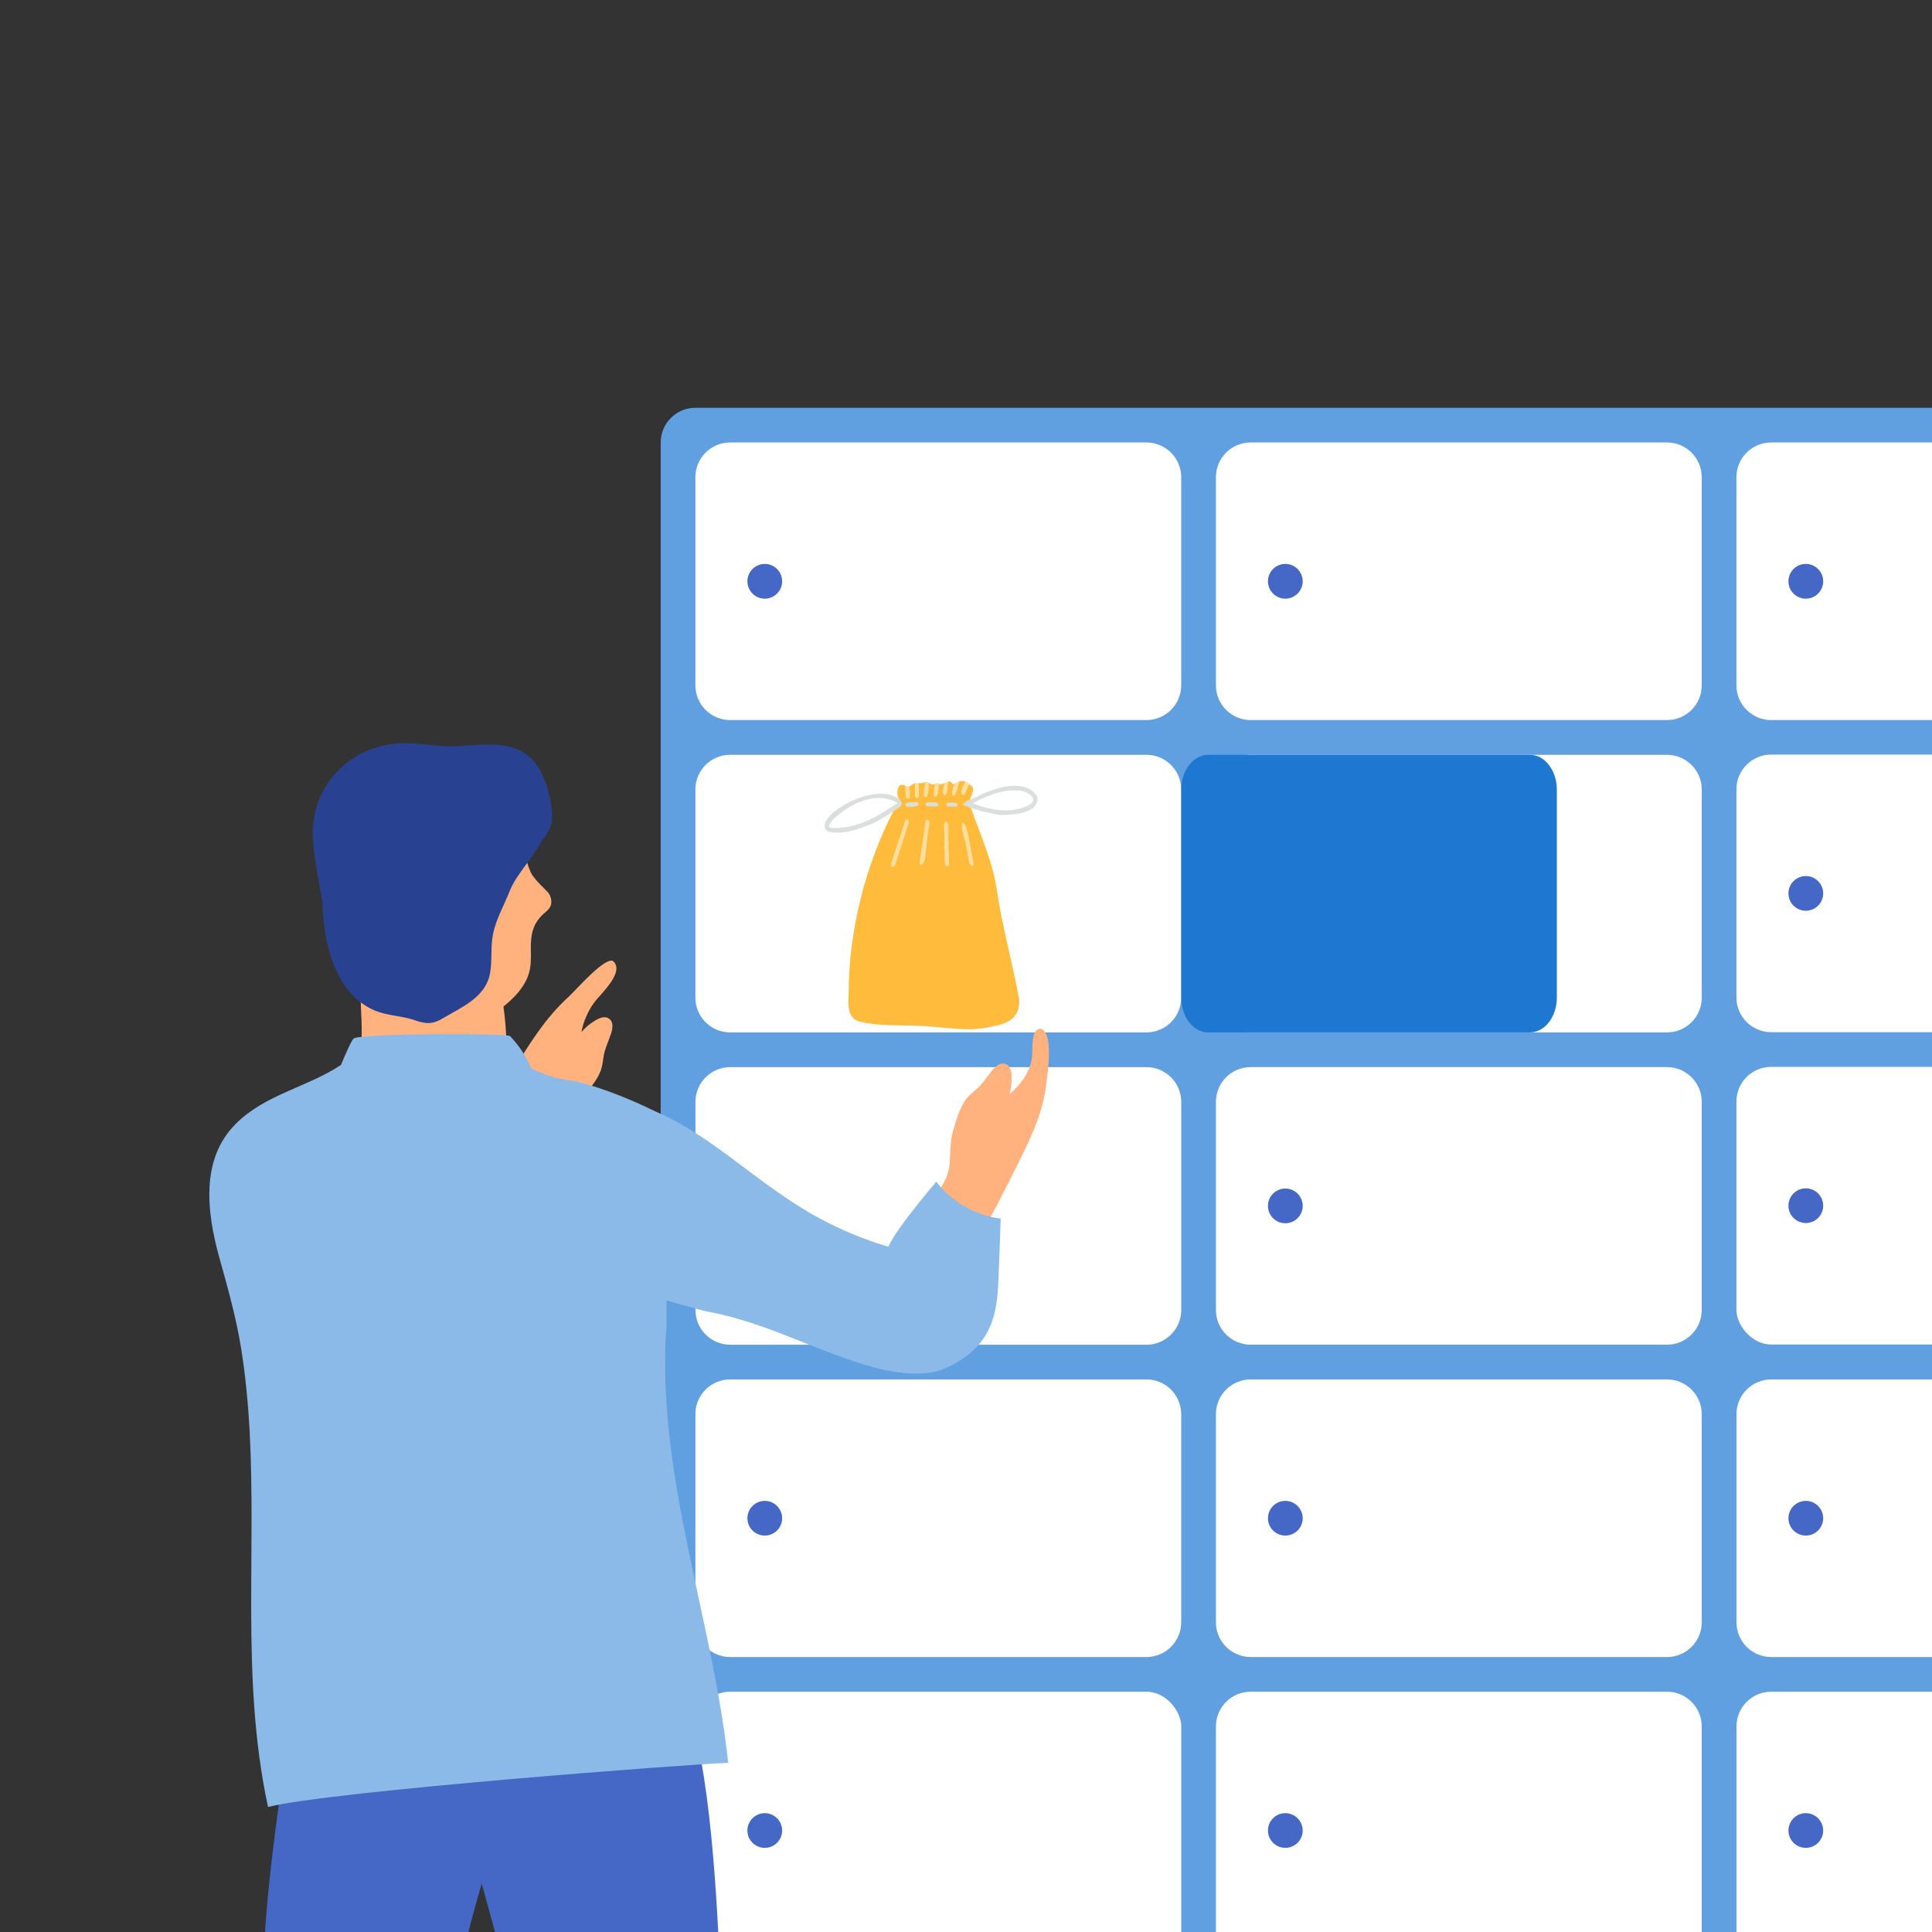 <?xml version="1.0" encoding="UTF-8"?>
<svg xmlns="http://www.w3.org/2000/svg" xmlns:xlink="http://www.w3.org/1999/xlink" id="Livello_1" viewBox="0 0 362.54 362.54">
  <rect x="0" y="0" width="362.54" height="362.54" fill="#333333" stroke="none"/>
  <defs>
    <style>.cls-1{fill:none;}.cls-2{clip-path:url(#clippath);}.cls-3,.cls-4{fill:#fff;}.cls-5{fill:#ffbb3b;}.cls-6{fill:#ffb27d;}.cls-7{fill:#8bbae9;}.cls-8{fill:#dbdfdc;}.cls-9{fill:#1e77d1;}.cls-10{fill:#284191;}.cls-11{fill:#4567c6;}.cls-12{fill:#61a0e0;}.cls-13,.cls-4{opacity:.5;}</style>
    <clipPath id="clippath">
      <rect class="cls-1" x="0" width="362.54" height="362.54"></rect>
    </clipPath>
  </defs>
  <g class="cls-2">
    <g>
      <g>
        <g>
          <path class="cls-12" d="m130.49,76.52h384.19c3.59,0,6.51,2.92,6.51,6.51v403.73c0,3.59-2.92,6.51-6.51,6.51H130.49c-3.59,0-6.51-2.92-6.51-6.51V83.03c0-3.59,2.92-6.51,6.51-6.51Z"></path>
          <path class="cls-3" d="m137,83.03h78.14c3.59,0,6.51,2.92,6.51,6.51v39.07c0,3.59-2.92,6.51-6.51,6.51h-78.14c-3.59,0-6.51-2.92-6.51-6.51v-39.07c0-3.59,2.92-6.51,6.51-6.51Z"></path>
          <path class="cls-3" d="m234.68,83.03h78.14c3.59,0,6.51,2.92,6.51,6.51v39.07c0,3.59-2.92,6.51-6.51,6.51h-78.14c-3.59,0-6.51-2.92-6.51-6.51v-39.07c0-3.59,2.92-6.51,6.51-6.51Z"></path>
          <path class="cls-3" d="m332.35,83.03h78.14c3.59,0,6.51,2.92,6.51,6.51v39.07c0,3.59-2.92,6.51-6.51,6.51h-78.14c-3.59,0-6.51-2.92-6.51-6.51v-39.07c0-3.59,2.92-6.51,6.51-6.51Z"></path>
          <path class="cls-3" d="m332.35,317.45h175.82c3.59,0,6.51,2.92,6.51,6.51v39.07c0,3.59-2.92,6.51-6.51,6.51h-175.81c-3.59,0-6.51-2.92-6.51-6.51v-39.07c0-3.59,2.92-6.51,6.51-6.51Z"></path>
          <path class="cls-3" d="m137,141.64h78.14c3.59,0,6.51,2.92,6.51,6.51v39.07c0,3.59-2.92,6.51-6.51,6.51h-78.14c-3.59,0-6.51-2.92-6.51-6.51v-39.07c0-3.59,2.92-6.51,6.51-6.51Z"></path>
          <path class="cls-3" d="m234.68,141.64h78.14c3.59,0,6.51,2.92,6.51,6.51v39.07c0,3.59-2.92,6.51-6.51,6.51h-78.14c-3.59,0-6.51-2.92-6.51-6.51v-39.07c0-3.59,2.92-6.51,6.51-6.51Z"></path>
          <path class="cls-3" d="m221.66,245.83c0,3.58-2.93,6.51-6.51,6.51h-78.14c-3.58,0-6.51-2.93-6.51-6.51v-39.07c0-3.58,2.93-6.51,6.51-6.51h78.14c3.58,0,6.51,2.93,6.51,6.51v39.07Z"></path>
          <path class="cls-3" d="m234.68,200.24h78.14c3.59,0,6.51,2.92,6.51,6.51v39.07c0,3.59-2.92,6.51-6.51,6.51h-78.14c-3.59,0-6.51-2.92-6.51-6.51v-39.07c0-3.59,2.92-6.51,6.51-6.51Z"></path>
          <path class="cls-3" d="m137,258.85h78.14c3.59,0,6.51,2.92,6.51,6.51v39.07c0,3.59-2.92,6.51-6.51,6.51h-78.14c-3.59,0-6.51-2.92-6.51-6.51v-39.07c0-3.59,2.92-6.51,6.51-6.51Z"></path>
          <path class="cls-3" d="m234.68,258.85h78.14c3.59,0,6.51,2.92,6.51,6.51v39.07c0,3.59-2.92,6.51-6.51,6.51h-78.14c-3.59,0-6.51-2.92-6.51-6.51v-39.07c0-3.59,2.92-6.51,6.51-6.51Z"></path>
          <rect class="cls-3" x="130.49" y="317.45" width="91.17" height="52.1" rx="6.51" ry="6.51"></rect>
          <path class="cls-3" d="m234.68,317.45h78.14c3.59,0,6.51,2.92,6.51,6.51v39.07c0,3.59-2.92,6.51-6.51,6.51h-78.14c-3.59,0-6.51-2.92-6.51-6.51v-39.07c0-3.59,2.92-6.51,6.51-6.51Z"></path>
          <path class="cls-11" d="m146.77,109.08c0,1.8-1.46,3.26-3.26,3.26s-3.26-1.46-3.26-3.26,1.46-3.26,3.26-3.26,3.26,1.46,3.26,3.26Z"></path>
          <path class="cls-11" d="m146.77,226.29c0,1.8-1.46,3.25-3.26,3.25s-3.26-1.46-3.26-3.25,1.46-3.26,3.26-3.26,3.26,1.46,3.26,3.26Z"></path>
          <path class="cls-11" d="m146.77,284.9c0,1.8-1.46,3.25-3.26,3.25s-3.26-1.46-3.26-3.25,1.46-3.26,3.26-3.26,3.26,1.46,3.26,3.26Z"></path>
          <path class="cls-11" d="m146.77,343.5c0,1.8-1.46,3.25-3.26,3.25s-3.26-1.46-3.26-3.25,1.46-3.26,3.26-3.26,3.26,1.46,3.26,3.26Z"></path>
          <path class="cls-11" d="m244.45,109.08c0,1.8-1.46,3.26-3.26,3.26s-3.26-1.46-3.26-3.26,1.46-3.26,3.26-3.26,3.26,1.46,3.26,3.26Z"></path>
          <path class="cls-11" d="m244.45,167.68c0,1.8-1.46,3.26-3.26,3.26s-3.26-1.46-3.26-3.26,1.46-3.26,3.26-3.26,3.26,1.46,3.26,3.26Z"></path>
          <path class="cls-11" d="m244.45,226.29c0,1.8-1.46,3.25-3.26,3.25s-3.26-1.46-3.26-3.25,1.46-3.26,3.26-3.26,3.26,1.46,3.26,3.26Z"></path>
          <path class="cls-11" d="m244.45,284.9c0,1.8-1.46,3.25-3.26,3.25s-3.26-1.46-3.26-3.25,1.46-3.26,3.26-3.26,3.26,1.46,3.26,3.26Z"></path>
          <path class="cls-11" d="m244.45,343.5c0,1.8-1.46,3.25-3.26,3.25s-3.26-1.46-3.26-3.25,1.46-3.26,3.26-3.26,3.26,1.46,3.26,3.26Z"></path>
          <path class="cls-3" d="m332.35,141.6h78.14c3.59,0,6.51,2.92,6.51,6.51v39.07c0,3.59-2.92,6.51-6.51,6.51h-78.14c-3.59,0-6.51-2.92-6.51-6.51v-39.07c0-3.59,2.92-6.51,6.51-6.51Z"></path>
          <rect class="cls-3" x="325.84" y="200.2" width="91.17" height="52.1" rx="6.51" ry="6.51"></rect>
          <path class="cls-11" d="m342.12,167.65c0,1.8-1.46,3.25-3.26,3.25s-3.26-1.46-3.26-3.25,1.46-3.26,3.26-3.26,3.26,1.46,3.26,3.26Z"></path>
          <path class="cls-11" d="m342.12,226.25c0,1.8-1.46,3.25-3.26,3.25s-3.26-1.46-3.26-3.25,1.46-3.26,3.26-3.26,3.26,1.46,3.26,3.26Z"></path>
          <path class="cls-11" d="m342.12,109.08c0,1.8-1.46,3.26-3.26,3.26s-3.26-1.46-3.26-3.26,1.46-3.26,3.26-3.26,3.26,1.46,3.26,3.26Z"></path>
          <path class="cls-11" d="m342.12,343.5c0,1.8-1.46,3.25-3.26,3.25s-3.26-1.46-3.26-3.25,1.46-3.26,3.26-3.26,3.26,1.46,3.26,3.26Z"></path>
          <path class="cls-3" d="m332.35,258.85h175.82c3.59,0,6.51,2.92,6.51,6.51v39.07c0,3.59-2.92,6.51-6.51,6.51h-175.81c-3.59,0-6.51-2.92-6.51-6.51v-39.07c0-3.59,2.92-6.51,6.51-6.51Z"></path>
          <path class="cls-11" d="m342.12,284.9c0,1.8-1.46,3.25-3.26,3.25s-3.26-1.46-3.26-3.25,1.46-3.26,3.26-3.26,3.26,1.46,3.26,3.26Z"></path>
        </g>
        <path class="cls-9" d="m221.66,187.22c0,3.58,2.27,6.51,5.03,6.51h60.41c2.77,0,5.04-2.93,5.04-6.51v-39.07c0-3.58-2.27-6.51-5.04-6.51h-60.41c-2.77,0-5.03,2.93-5.03,6.51v39.07Z"></path>
        <g>
          <path class="cls-5" d="m191.24,187.51c-1.25-6.94-3.21-13.73-4.21-20.71-.85-5.44-3.21-10.49-5.01-15.66-.57-1.23,1.55-3,0-3.88-1.16-.95-1.67-.86-2.97-.19-.16.07-.3.09-.41-.08-.62-.96-1.58.38-2.31.15-.32-.23-.65-.21-.98-.02-.72.42-1.22-.74-2.01-.25-.91.3-1.6-.24-2.44.55q-.53.35-1.06,0c-1.53-.87-1.77,1.79-1.08,2.67-5.79,10.51-9.12,22.5-9.49,34.49.18,2.32-.95,6.18,1.93,7.1,3.63.89,7.42.67,11.13.81,4.6.14,9.22,1.29,13.79.13,3.08-.52,5.3-1.6,5.13-5.12Z"></path>
          <path class="cls-4" d="m172.39,146.97c-.23,0-.46-.01-.69.03-.07.78.02,1.59,0,2.37q.09.3.39.49c.11-.12.23-.26.35-.39,0-.83-.02-1.66-.04-2.49Z"></path>
          <path class="cls-4" d="m170.02,149.68c.08.07.16.13.23.2.15-.05.34-.03.45-.18.1-.59.02-1.17-.03-1.76,0-.12-.02-.23-.03-.35-.29.17-.37.13-.75-.12-.04.74.08,1.48.12,2.22h0Z"></path>
          <path class="cls-4" d="m178.94,149.44c.71-.64.8-1.8,1.08-2.8-.26.08-.54.21-.88.38-.31.88-.83,1.82-.2,2.42Z"></path>
          <path class="cls-4" d="m181.09,146.68c-.39.95-1.25,2.2-.21,2.58.18-.41.79-1.38.95-2.12-.28-.21-.52-.36-.74-.45Z"></path>
          <path class="cls-4" d="m177.32,149.29c.62-.55.43-1.85.68-2.64-.25.02-.52.16-.79.29-.15.85-.58,1.97.11,2.35Z"></path>
          <path class="cls-4" d="m176.25,147.11c-.25-.16-.51-.16-.77-.05-.16.76-.28,1.53-.24,2.33.76.69.89-1.38,1.01-2.27Z"></path>
          <path class="cls-4" d="m174.29,146.94c-.22-.12-.45-.22-.7-.17-.05.92-.42,1.87-.17,2.75.9.42.83-1.84.87-2.58Z"></path>
          <g>
            <path class="cls-8" d="m168.84,150.07c-4.48-3.94-16.8,3.47-13.58,5.92,2.77.81,5.85-.43,8.44-1.44,1.34-.64,2.61-1.42,3.85-2.24.72-.51,2.43-1.24,1.29-2.23Zm-1.56,1.38c-3.34,2.21-7.19,4.2-11.31,3.9-.99-.17.06-1.17.37-1.56,2.99-2.93,8.1-5.52,12.08-3.1-.43.29-.78.54-1.14.76Z"></path>
            <path class="cls-8" d="m194.65,149.5c-2.18-3.53-7.63-1.78-10.69-.32-.97.67-2.68.83-3.28,1.83,2.14.88,4.65,1.58,7.04,1.92,2.23-.05,7.42-.18,6.92-3.44Zm-1.51,1.54c-3.33,1.76-7.3,1-10.62-.31,2.65-1.32,5.46-2.66,8.49-2.37,1.4-.08,4.2,1.43,2.13,2.68Z"></path>
            <path class="cls-8" d="m172.07,150.54c-.53.07-1.96-.21-2.18.46.13.67,2.01.39,2.41.07.14-.19.09-.53-.23-.54Z"></path>
            <path class="cls-8" d="m175.71,150.59c-.3-.04-.61-.01-.91-.02h0c-.36.06-1.12-.23-1.1.36,0,.18.06.32.26.33.52.06,3.2.3,1.75-.67Z"></path>
            <path class="cls-8" d="m179.31,150.65c-.45-.06-.92-.05-1.37,0-.28.04-.35.14-.33.35.04.49.68.32,1.03.34h0c.34-.02,1.05.13,1.05-.36,0-.18-.16-.31-.39-.33Z"></path>
          </g>
          <g class="cls-13">
            <path class="cls-3" d="m170.39,153.79c-.7-.26-.7.89-.89,1.31-.73,2.22-1.47,4.44-2.2,6.66-.51.93.55,1.35.76.33.7-2.14,1.39-4.28,2.08-6.43.06-.57.69-1.4.25-1.87Z"></path>
            <path class="cls-3" d="m174.03,153.8c-.36-.04-.42.44-.41.77-.35,2.4-.7,4.81-1.06,7.21-.04.27.02.44.21.51,1.17.07,1.01-4.68,1.36-5.71-.08-.71.73-2.49-.1-2.78Z"></path>
            <path class="cls-3" d="m182.69,162.06s.03,0,.04,0c-.41-1.13-1.11-7.75-2.03-7.63-.73.19.69,4.09.69,4.93.31.74.17,3.19,1.15,3.15.22-.07.15-.26.15-.44Z"></path>
            <path class="cls-3" d="m177.99,158.33c.1-.18.11-.35-.01-.52-.18-.7.34-3.65-.48-3.64-.69.25-.13,2.79-.28,3.55-.1.14-.1.29,0,.43.05.45-.21.87,0,1.3.03-.07.04-.14.06-.22-.05.48-.28,4.42.79,3.11.04-1.32-.07-2.68-.08-4.02Z"></path>
          </g>
        </g>
      </g>
      <g>
        <path class="cls-6" d="m96.42,200.67c2.95-4.86,5.99-9.72,10.22-13.56,1.31-1.18,7.23-8.06,8.53-6.65,1.98,2.13-2.54,6.1-3.68,7.67-1.13,1.58-2.03,3.54-2.39,5.55.53-.62,1.11-1.17,1.79-1.65.84-.61,2.38-1.67,3.45-.84,1.1.86.38,2.65.01,3.64-.43,1.14-.88,2.19-1.08,3.38-.15.9-.22,1.83-.54,2.69-.72,1.92-2.29,3.69-3.61,5.18-1.5,1.7-3.3,2.7-5.07,4.04-2.11,1.63-3.04,4.09-4.05,6.48-.76,1.76-1.51,3.55-2.26,5.33l-7.22-11.18c1.92-3.39,3.89-6.75,5.9-10.1Z"></path>
        <g>
          <path class="cls-6" d="m196.66,195.24c-.12-.75-.74-2.76-1.96-2.06-1.23.72-.9,3.92-1.03,5.1-.36,3.03-2.13,5.15-4.28,7.12.23-.76.39-1.56.43-2.39.06-1.04.13-2.91-1.14-3.36-1.32-.46-2.43,1.09-3.07,1.95-.73.95-1.39,1.91-2.29,2.7-.69.63-1.43,1.17-1.99,1.9-1.23,1.64-1.88,3.91-2.44,5.84-.64,2.17-.52,4.21-.7,6.44-.23,2.66-1.83,4.76-3.3,6.9-1.09,1.59-2.19,3.18-3.29,4.77l13.3.11c1.83-3.44,3.63-6.89,5.37-10.38,2.52-5.11,5.24-10.21,5.99-15.9.35-2.74.85-6,.4-8.74Z"></path>
          <path class="cls-6" d="m102.91,167.56c-.44-.58-2.68-2.49-3.3-3.84-1.67-3.67-1.03-7.1-3.31-10.12l-26.58,2.42c-.11.13-.24.24-.34.37-2.29,3.06-3.53,6.9-4.3,10.59-.93,4.42-1.11,9.09-.38,13.53.2,1.24,1.21,5.78,2.97,6.99.06,1.46.12,2.91.18,4.35.06,1.63-.09,3.5.21,5.1l26.93-2.45c-.09-1.89-.26-3.76-.51-5.63,1.99-1.62,3.84-3.49,4.68-5.94.53-1.55.48-3.14.45-4.76-.03-2.77.31-4.84,2.46-6.75.8-.68,1.5-1.26,1.38-2.42-.06-.53-.22-1.03-.55-1.45Z"></path>
          <path class="cls-11" d="m67,490.07c-.23-10.32-.3-20.66.84-30.94,1.31-11.82,5.26-23.06,5.9-34.98.34-6.33,13.14-59.2,16.66-70.68,3.76,13.64,7.35,27.34,12.03,40.64,2.5,7.13,3.03,14.13,3.54,21.72.47,6.83,1.15,13.65,2.05,20.45,1.91,14.4,11.81,53.72,11.93,54.19l19.55.12c-.42-13.37-5.1-53.56-4.45-60.75.63-7.11,2.18-77.34-4.61-104.84l-76.1-.55c-1.76,12.36-3.68,24.76-4.55,37.22-1.04,14.99.61,29.93.5,44.91-.11,14.96-3.64,29.35-4.66,44.19-.89,13.03-.42,26.11.23,39.13l21.12.17Z"></path>
          <path class="cls-7" d="m44.2,210.92c5.62-5.61,13.45-6.87,19.79-11.09.38-.96,1.86-4.46,2.35-4.94,1.06-1,28.86-1.03,29.37-.47,1.59,1.68,3.03,3.75,3.97,6.03,2.02,1.04,4.14,1.81,6.44,2.15,2.76.42,5.46,1.25,8.12,2.21,3.64,1.34,7.32,2.95,10.83,4.85v39.37s-.02,0-.03-.01c-1.93,27.62,8.67,54.5,11.61,81.78-6.39.16-74.86,5.33-86.35,8.28-2.64-12.15-3.14-24.6-3.16-36.98-.03-11.04.29-22.05-.27-33.07-.28-5.34-.77-10.65-1.61-15.94-.94-5.82-2.5-11.37-4.08-17.01-2.43-8.72-3.53-18.58,3.02-25.14Z"></path>
          <path class="cls-7" d="m123.06,243.59l-3.53-36.3c1.37.45,2.73.96,4.04,1.54,5.38,2.37,10.28,5.92,15.08,9.53,4.95,3.71,9.87,7.45,15.25,10.32,4.13,2.21,8.41,3.97,12.79,5.27,1.54-3.52,9.01-12.21,9.01-12.21,4.97,6.47,12.08,6.91,12.08,6.91-.14,4.1-.27,8.2-.46,12.29-.3,6.37-1.63,12.3-10.37,16-.66.27-1.38.48-2.08.59-5.54.88-11.35-.91-16.75-2.81-5.56-1.97-11-4.42-16.58-6.29-2.82-.94-5.69-1.74-8.57-2.27-1.67-.28-8.26-2.34-9.92-2.59Z"></path>
          <path class="cls-10" d="m60.31,168.16c.06.33.13.66.19.99.12,7.75,2.39,17.46,10.01,20.55,2.32.92,4.9.91,7.27,1.73,2.14.74,3.37.83,5.36-.36,3.55-2.11,7.98-3.93,8.81-8.4.45-2.45.07-4.97.57-7.42.58-2.83,2.11-5.44,3.15-8.1,1.19-3.05,4.36-6.14,5.93-9.32,1.13-1.27,2.01-2.72,2.01-4.34-.02-2.92-.84-6.35-2.23-8.91-3.34-6.13-9.95-4.86-15.82-4.55-3.66.18-7.28-.84-10.94-.53-2.94.23-5.87,1.16-8.35,2.77-5,3.24-7.85,8.9-7.58,14.83.17,3.71.98,7.42,1.62,11.04Z"></path>
        </g>
      </g>
    </g>
  </g>
</svg>
